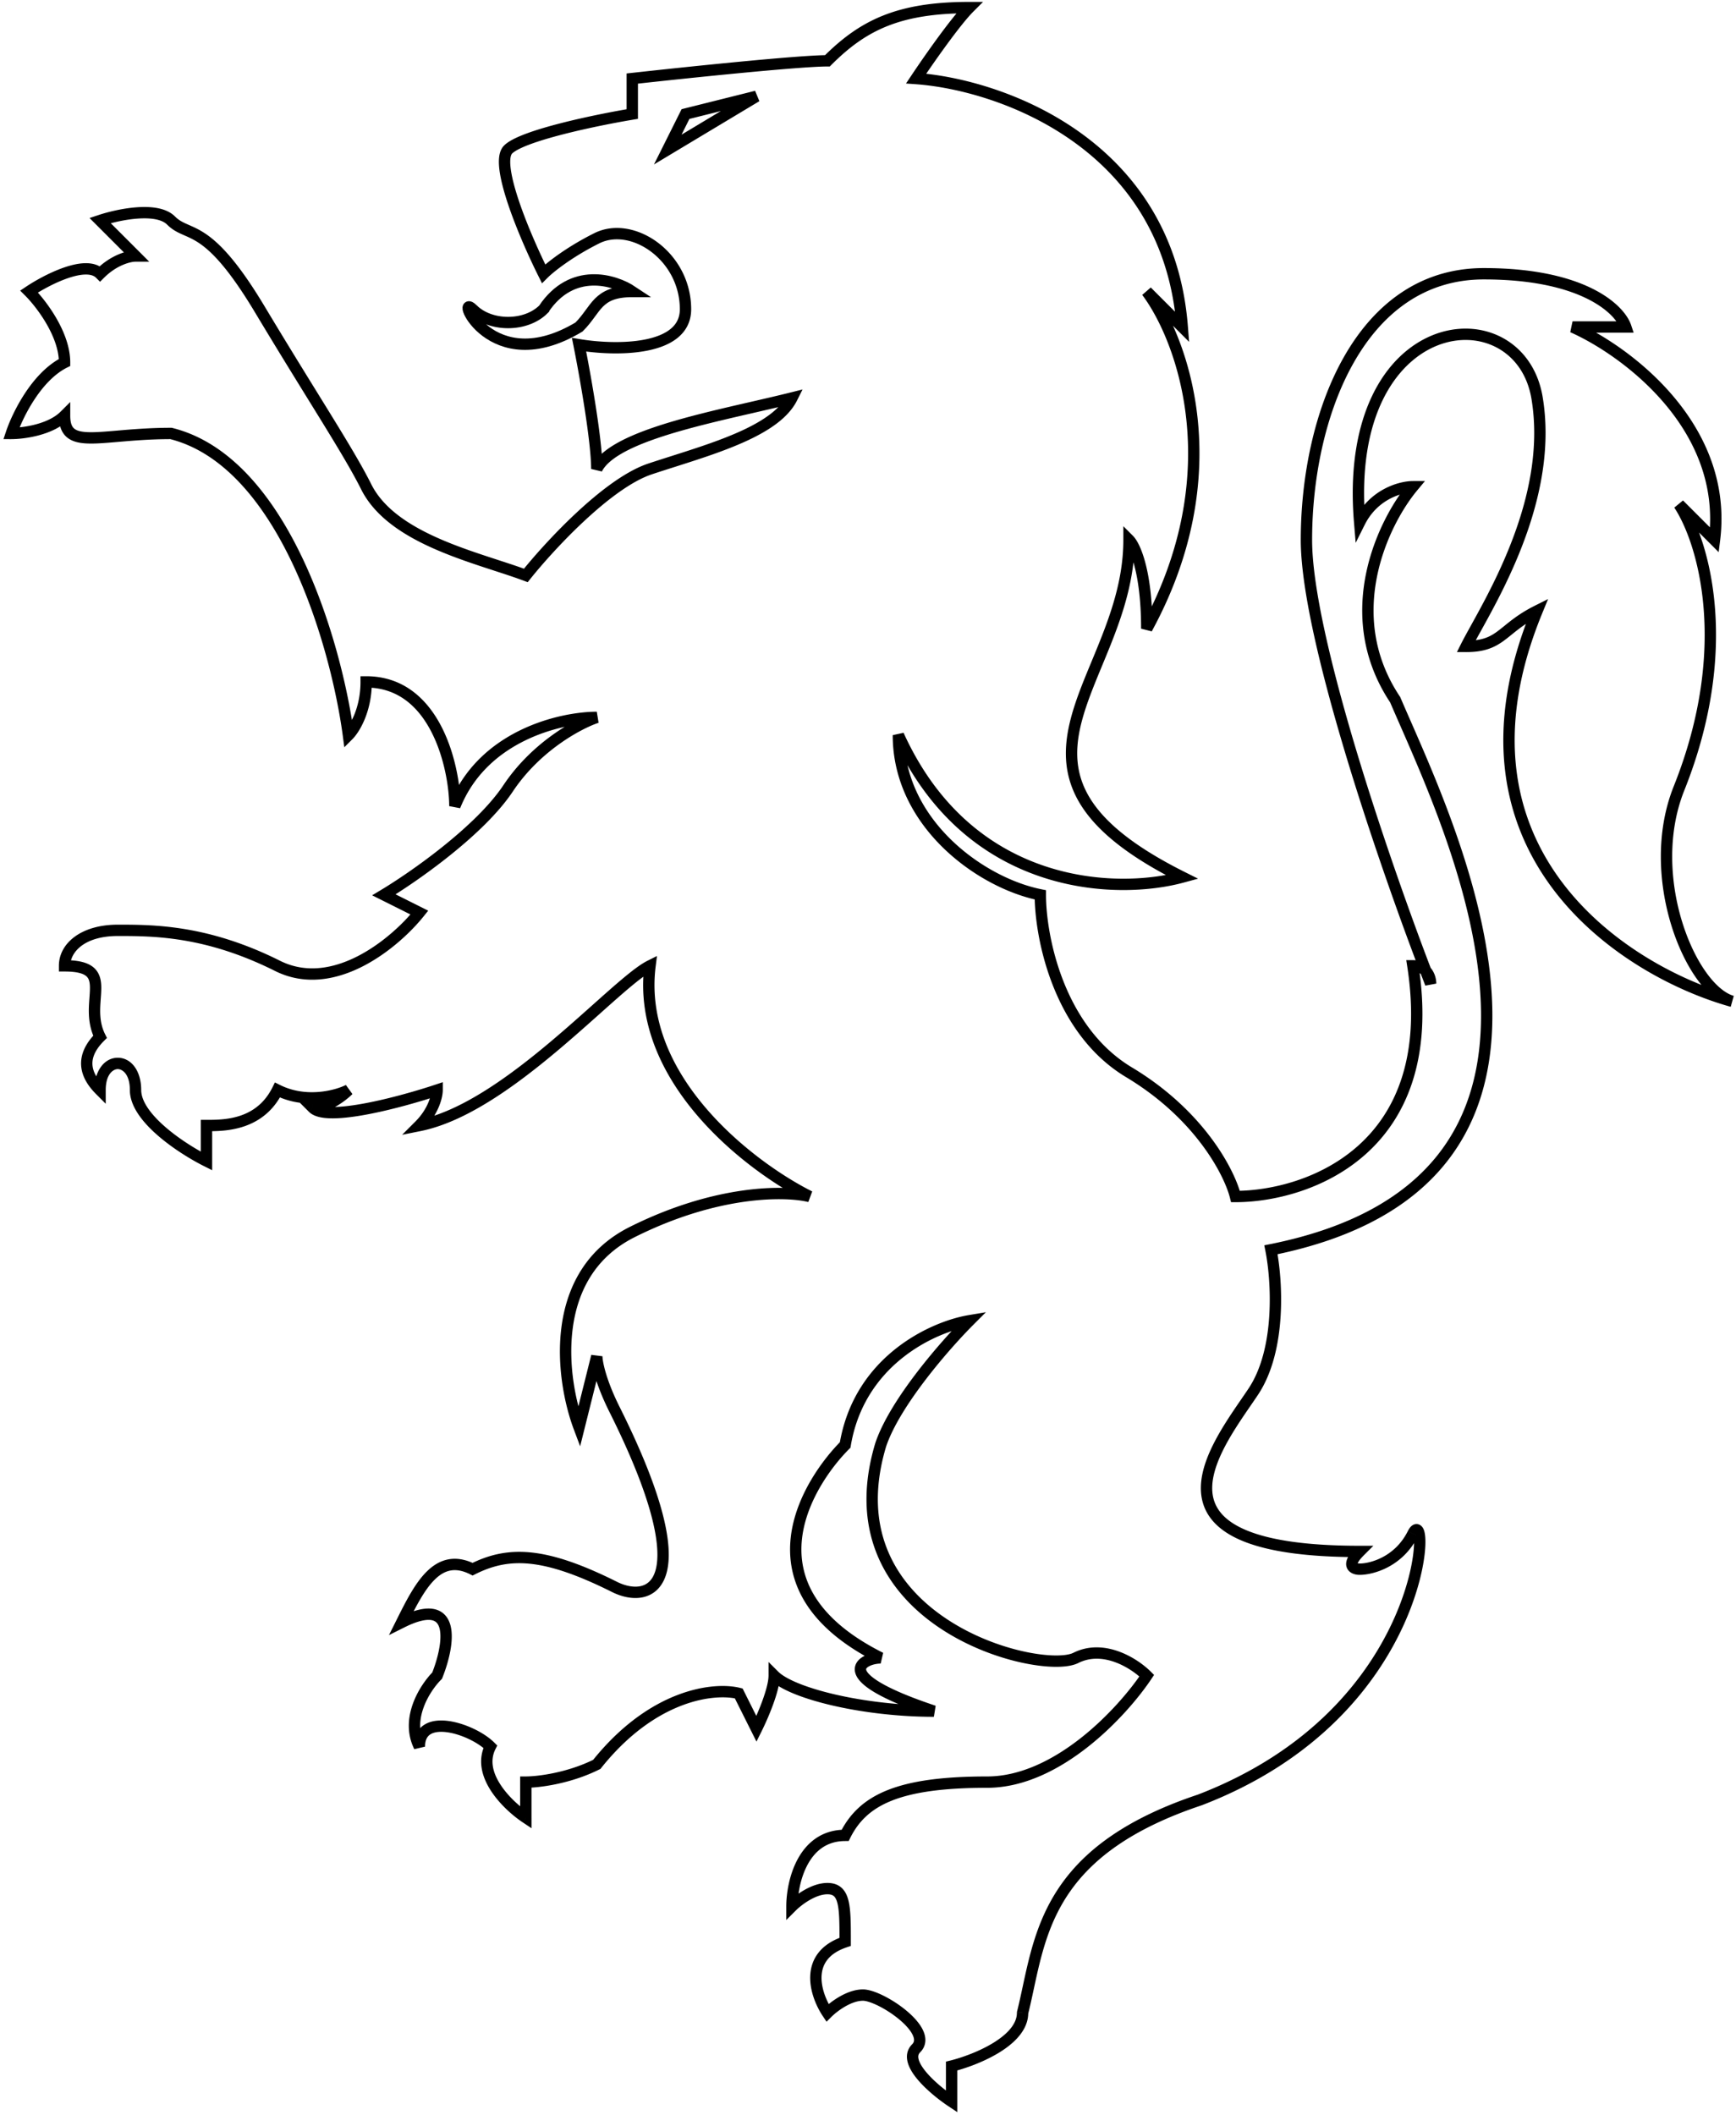 <svg xmlns="http://www.w3.org/2000/svg" width="459" height="559" fill="none"><path stroke="#000" stroke-width="3" d="M143.716 81.74c7.505-11.257 18.763-7.817 23.454-4.69-9.382 0-9.382 4.69-14.072 9.382-23.454 14.072-32.835-9.382-28.145-4.691 4.691 4.69 14.073 4.69 18.763 0Z"/><path fill="#000" d="m256.299 349.114 1.061 1.06 3.309-3.31-4.617.77.247 1.48Zm-32.835 32.835 1.061 1.06.339-.34.08-.474-1.48-.246Zm9.381 0-1.423-.475-.007.022-.006.021 1.436.432Zm51.598 56.288-.671-1.341.671 1.341Zm18.763 4.691 1.248.832.682-1.023-.869-.87-1.061 1.061Zm-79.742 42.216v1.5h.927l.415-.829-1.342-.671Zm-14.072 18.763h-1.5v3.622l2.56-2.561-1.06-1.061Zm14.072 9.382.474 1.423 1.026-.342v-1.081h-1.5Zm-4.691 18.763-1.248.832 1.015 1.522 1.294-1.294-1.061-1.06Zm23.454 9.381 1.06 1.061-1.06-1.061Zm9.381 14.072-.832 1.248 2.332 1.555v-2.803h-1.5Zm0-9.381-.364-1.455-1.136.284v1.171h1.5Zm18.763-14.072-1.455-.364-.045.179v.185h1.5Zm1.493-6.589-1.466-.315 1.466.315Zm45.414-49.7.475 1.423.032-.011.032-.012-.539-1.4Zm56.289-70.361-1.342-.671 1.342.671Zm-14.072 4.691 1.06 1.061 2.561-2.561h-3.621v1.5Zm-30.075-39.379-1.237-.849 1.237.849Zm1.93-2.838 1.249.832-1.249-.832Zm4.691-37.525-.294-1.471-1.471.294.294 1.471 1.471-.294Zm35.35-139.639-1.374.603 1.374-.603Zm-2.515-5.774 1.379-.591-.054-.126-.077-.115-1.248.832Zm4.691-56.288 1.152.96 2.051-2.46h-3.203v1.5Zm-14.072 9.381-1.495.125.444 5.33 2.392-4.784-1.341-.671Zm46.907-32.835-1.48.246 1.48-.246Zm-16.165 60.853-1.313-.726 1.313.726Zm-2.598 4.817-1.341-.671-1.086 2.171h2.427v-1.5Zm11.073-4.268-.943-1.166.943 1.166Zm7.69-5.113 1.387.571 1.525-3.705-3.583 1.792.671 1.342ZM458 264.68l-.401 1.446.813-2.888-.412 1.442Zm-14.072-56.288-1.393-.557 1.393.557Zm0-75.052 1.06-1.06-2.308 1.892 1.248-.832Zm9.381 9.382-1.06 1.06 2.168 2.169.381-3.043-1.489-.186Zm-37.525-56.289v-1.5l-.61 2.87.61-1.37Zm14.072 0v1.5h2.081l-.658-1.974-1.423.474Zm-52.897 170.189-1.089 1.03 2.49-1.566-1.401.536Zm-3.392-1.323v-1.5h-1.748l.265 1.728 1.483-.228Zm-46.907 60.979-1.455.364.284 1.136h1.171v-1.5Zm-28.145-32.835-.771 1.287.771-1.287Zm-23.453-46.907h1.5v-1.23l-1.206-.241-.294 1.471Zm-37.526-42.216 1.366-.621-2.866.621h1.5Zm75.052 37.525.394 1.448 3.788-1.033-3.512-1.756-.67 1.341Zm-22.565-56.482-1.385-.574 1.385.574Zm8.492-32.641 1.061-1.061-2.561-2.561v3.622h1.5Zm4.691 23.453h-1.5l2.817.719-1.317-.719Zm0-89.123 1.061-1.061-2.261 1.96 1.2-.9Zm9.382 9.381-1.061 1.06 2.867 2.868-.311-4.043-1.495.115Zm-70.361-65.67-1.248-.832-1.43 2.144 2.571.184.107-1.496ZM256.299 2l1.061 1.06L259.92.5h-3.621V2Zm-37.526 14.072v1.5h.622l.439-.44-1.061-1.06Zm-51.598 4.69-.165-1.49-1.335.148v1.343h1.5Zm0 9.382.247 1.48 1.253-.209v-1.27h-1.5Zm-32.835 9.382 1.061 1.06-1.061-1.06Zm9.382 32.835-1.342.67.931 1.862 1.471-1.472-1.06-1.06Zm14.072-9.382.671 1.342-.671-1.342Zm-4.691 28.145.247-1.48-2.144-.357.426 2.13 1.471-.293Zm4.691 32.835h-1.5l2.841.671-1.341-.671Zm40.986-16.258-.335-1.462.335 1.462Zm10.612-2.505 1.341.671 1.459-2.917-3.164.791.364 1.455Zm-31.389 16.779-.455-1.429.455 1.429Zm-6.137 1.984-.474-1.423.474 1.423Zm-32.835 28.144-.527 1.405 1.019.382.679-.85-1.171-.937Zm-7.875-2.68.464-1.426-.464 1.426ZM96.814 128.65l1.342-.671-1.342.671Zm-14.072-23.877 1.276-.789-1.276.789ZM68.67 81.743l1.286-.772-1.286.771ZM49.375 60.851l-.602 1.373.602-1.373Zm-4.158-2.563-1.061 1.06 1.06-1.06Zm-18.763 0-.475-1.423-2.302.767 1.716 1.716 1.06-1.06Zm9.381 9.381v1.5h3.621l-2.56-2.56-1.06 1.06Zm-9.381 4.69-1.061 1.062 1.06 1.06 1.061-1.06-1.06-1.061ZM7.69 77.053l-.832-1.248-1.523 1.014 1.294 1.294 1.06-1.06Zm9.381 18.762.671 1.342.83-.414v-.928h-1.5ZM3 114.578l-1.423-.474-.658 1.974H3v-1.5Zm14.072-4.69h1.5v-3.622l-2.56 2.561 1.06 1.061Zm14.072 5.426-.128-1.494.128 1.494Zm14.073-.736.363-1.455-.179-.045h-.184v1.5Zm46.907 79.743-1.487.198.401 3.009 2.146-2.147-1.06-1.06Zm4.69-14.072v-1.5h-1.5v1.5h1.5Zm23.454 32.835h-1.5l2.893.557-1.393-.557Zm37.526-23.454.474 1.423-.474-2.923v1.5Zm-23.454 18.763 1.248.832-1.248-.832Zm-32.835 28.144-.772-1.286-2.343 1.406 2.444 1.222.671-1.342Zm9.382 4.691 1.171.937 1.159-1.449-1.66-.83-.67 1.342ZM73.361 255.3l.67-1.342-.67 1.342Zm-56.289 0h-1.5v1.5h1.5v-1.5Zm8.075 8.536 1.496.109-1.496-.109Zm1.307 10.227 1.06 1.061.765-.765-.484-.967-1.341.671Zm0 14.072-1.061 1.061 2.56 2.56v-3.621h-1.5Zm28.144 18.763-.67 1.342 2.17 1.085v-2.427h-1.5Zm0-9.381v-1.5h-1.5v1.5h1.5Zm18.763-9.382.67-1.341-1.341-.671-.67 1.341 1.34.671Zm18.763 0 1.06 1.061-1.731-2.402.67 1.341Zm-9.382 4.691v-1.5h-3.621l2.56 2.561 1.061-1.061Zm32.835-4.691h1.5v-2.081l-1.974.658.474 1.423Zm-4.69 9.382-1.061-1.061-3.503 3.503 4.858-.972-.294-1.47Zm46.834-30.784-.999-1.12.999 1.12Zm14.145-11.433 1.488.186.348-2.781-2.507 1.253.671 1.342Zm42.216 60.979-.363 1.456 1.034-2.797-.671 1.341Zm-46.907 9.382-.671-1.342.671 1.342Zm-14.072 51.598-1.404.527 1.691 4.51 1.168-4.673-1.455-.364Zm4.691-18.763h1.5l-2.955-.364 1.455.364Zm4.691 60.979.67-1.341-.67 1.341Zm-37.526-4.69-.671 1.341.671.336.671-.336-.671-1.341Zm-18.763 14.072-1.342-.671-2.012 4.025 4.025-2.013-.671-1.341Zm9.381 14.072 1.061 1.061.218-.218.114-.286-1.393-.557Zm-4.69 18.763-1.342.671 2.842-.671h-1.5Zm18.762 0 1.342.671.484-.967-.765-.765-1.061 1.061Zm9.382 18.763-.832 1.248 2.332 1.555v-2.803h-1.5Zm0-9.382v-1.5h-1.5v1.5h1.5Zm18.763-4.69.671 1.341.294-.147.206-.257-1.171-.937Zm37.526-18.763 1.341-.671-.308-.617-.67-.168-.363 1.456Zm4.69 9.381-1.341.671 1.341 2.683 1.342-2.683-1.342-.671Zm4.691-14.072 1.061-1.061-2.561-2.56v3.621h1.5Zm42.217 9.381v1.5l.474-2.923-.474 1.423Zm-14.073-14.072v1.5l.671-2.841-.671 1.341Zm-51.598-408.09-.364-1.455-.669.168-.309.617 1.342.67Zm-4.691 9.382-1.341-.67-2.304 4.606 4.417-2.65-.772-1.286Zm23.454-14.072.772 1.286-1.136-2.741.364 1.455Zm176.949 231.165 1.09-1.031-2.491 1.566 1.401-.535Zm1.299 3.368-1.398.543 2.898-.543h-1.5Zm-122.206 87.644c-9.711 1.618-30.167 10.663-34.068 34.068l2.96.493c3.604-21.626 22.55-30.093 31.602-31.602l-.494-2.959Zm-21.784 34.789c1.794-5.381 5.964-11.862 10.557-17.856 4.568-5.962 9.449-11.307 12.535-14.393l-2.122-2.121c-3.168 3.169-8.138 8.612-12.795 14.689-4.632 6.046-9.062 12.855-11.021 18.732l2.846.949Zm49.504 54.473c-.845.423-2.457.72-4.799.693-2.288-.026-5.098-.358-8.209-1.037-6.223-1.359-13.524-4.081-20.095-8.366-6.569-4.285-12.346-10.089-15.644-17.597-3.287-7.482-4.17-16.787-.743-28.209l-2.873-.863c-3.61 12.031-2.734 22.076.869 30.278 3.592 8.177 9.835 14.393 16.752 18.904 6.915 4.509 14.565 7.358 21.094 8.784 3.267.713 6.283 1.077 8.814 1.106 2.477.028 4.677-.26 6.176-1.01l-1.342-2.683Zm20.495 4.971c-1.69-1.69-4.682-3.932-8.277-5.27-3.611-1.344-7.977-1.822-12.218.299l1.342 2.683c3.265-1.633 6.717-1.329 9.829-.171 3.129 1.164 5.765 3.143 7.203 4.581l2.121-2.122Zm-43.277 30.705c9.866 0 19.182-4.919 26.728-10.877 7.566-5.973 13.533-13.13 16.736-17.935l-2.496-1.664c-3.051 4.577-8.811 11.491-16.099 17.245-7.308 5.769-15.973 10.231-24.869 10.231v3Zm-36.184 13.243c2.182-4.365 5.423-7.624 10.942-9.832 5.599-2.24 13.582-3.411 25.242-3.411v-3c-11.795 0-20.229 1.175-26.356 3.626-6.208 2.483-10.004 6.259-12.512 11.276l2.684 1.341Zm-13.914 18.092c0-2.959.675-7.385 2.634-11.014 1.924-3.563 5.003-6.249 9.938-6.249v-3c-6.322 0-10.28 3.569-12.578 7.824-2.262 4.189-2.994 9.144-2.994 12.439h3Zm7.881-6.19c-2.259 0-4.485.927-6.265 1.962-1.802 1.047-3.311 2.302-4.177 3.168l2.121 2.121c.698-.698 2.003-1.789 3.564-2.696 1.581-.919 3.264-1.555 4.757-1.555v-3Zm6.191 15.572c0-4.597.011-8.348-.631-10.918-.331-1.321-.876-2.529-1.851-3.396-1.006-.894-2.277-1.258-3.709-1.258v3c.914 0 1.402.221 1.715.5.344.306.678.857.934 1.881.53 2.121.542 5.406.542 10.191h3Zm-4.943 17.931c-1.466-2.2-2.936-5.638-2.798-8.837.067-1.564.515-3.039 1.506-4.322.993-1.285 2.615-2.484 5.209-3.349l-.948-2.846c-3.035 1.011-5.205 2.509-6.635 4.361-1.433 1.854-2.04 3.955-2.129 6.027-.176 4.071 1.639 8.139 3.299 10.63l2.496-1.664Zm8.134-5.359c-2.259 0-4.486.927-6.266 1.962-1.801 1.048-3.31 2.302-4.176 3.168l2.121 2.121c.697-.697 2.003-1.788 3.563-2.695 1.582-.92 3.264-1.556 4.758-1.556v-3Zm15.132 16.633c.828-.827 1.286-1.817 1.37-2.896.081-1.044-.196-2.062-.636-2.987-.869-1.826-2.526-3.604-4.352-5.125a32.106 32.106 0 0 0-6.006-3.928c-1.943-.971-3.967-1.697-5.508-1.697v3c.803 0 2.297.446 4.166 1.381a29.072 29.072 0 0 1 5.427 3.548c1.693 1.41 2.968 2.857 3.564 4.11.293.614.382 1.099.354 1.465-.026.332-.154.662-.5 1.007l2.121 2.122Zm9.153 11.763c-2.283-1.522-5.438-4.011-7.539-6.517-1.06-1.265-1.749-2.414-2.003-3.355-.23-.854-.088-1.414.389-1.891l-2.121-2.122c-1.399 1.399-1.608 3.146-1.164 4.794.42 1.56 1.432 3.108 2.6 4.501 2.355 2.81 5.767 5.482 8.174 7.086l1.664-2.496Zm-2.332-8.133v9.381h3v-9.381h-3Zm18.763-14.072c0 2.892-2.459 5.63-6.317 7.983-3.744 2.284-8.283 3.877-11.31 4.634l.728 2.91c3.228-.807 8.07-2.498 12.144-4.983 3.96-2.415 7.755-5.931 7.755-10.544h-3Zm1.527-6.904c-.484 2.247-.954 4.426-1.482 6.54l2.91.727c.543-2.17 1.022-4.397 1.504-6.636l-2.932-.631Zm46.406-50.808c-18.916 6.305-29.632 14.536-36.072 23.548-6.414 8.977-8.466 18.581-10.334 27.26l2.932.631c1.88-8.728 3.837-17.741 9.843-26.147 5.981-8.37 16.098-16.286 34.58-22.446l-.949-2.846Zm58.105-68.267a2.43 2.43 0 0 1 .249-.418c.06-.074-.006.039-.222.126-.299.12-.69.107-1.013-.094-.239-.149-.303-.317-.279-.268.044.092.145.422.201 1.104.052.643.054 1.487-.016 2.516-.279 4.128-1.695 10.846-5.151 18.621-6.893 15.511-21.861 35.135-51.938 46.703l1.077 2.8c30.903-11.886 46.424-32.133 53.603-48.284 3.58-8.056 5.096-15.117 5.403-19.637.076-1.134.079-2.132.012-2.961-.064-.791-.201-1.564-.487-2.16-.141-.295-.392-.702-.839-.98a1.857 1.857 0 0 0-1.689-.145c-.46.185-.784.511-.995.773-.226.28-.424.611-.6.962l2.684 1.342Zm-15.414 10.211c3.53 0 11.341-2.065 15.414-10.211l-2.684-1.342c-3.432 6.865-10.006 8.553-12.73 8.553v3Zm-1.061-7.252c-.996.996-1.691 1.895-2.092 2.723-.403.832-.581 1.755-.239 2.634.34.875 1.055 1.345 1.647 1.582.594.238 1.226.313 1.745.313v-3c-.263 0-.491-.043-.63-.098-.141-.057-.032-.055.034.116.069.175-.051.161.143-.239.195-.404.633-1.029 1.513-1.909l-2.121-2.122Zm-30.251-39.167c-2.51 3.656-5.528 8.047-7.701 12.548-2.159 4.471-3.614 9.306-2.693 13.801.949 4.632 4.327 8.509 10.932 11.182 6.548 2.651 16.423 4.197 30.774 4.197v-3c-14.205 0-23.628-1.54-29.648-3.977-5.965-2.415-8.427-5.628-9.119-9.004-.72-3.513.384-7.604 2.455-11.894 2.057-4.26 4.94-8.464 7.474-12.155l-2.474-1.698Zm1.919-2.821c-.588.883-1.234 1.824-1.919 2.821l2.474 1.698c.682-.993 1.34-1.952 1.942-2.855l-2.497-1.664Zm4.468-36.399c.759 3.792 1.451 10.229 1.029 17.086-.422 6.883-1.956 14.003-5.497 19.313l2.497 1.664c3.964-5.947 5.558-13.681 5.995-20.793.438-7.136-.277-13.833-1.082-17.859l-2.942.589Zm35.447-139.33c8.113 18.501 21.326 48.685 21.563 76.402.118 13.812-2.991 26.884-11.457 37.579-8.461 10.69-22.423 19.193-44.376 23.584l.588 2.941c22.444-4.488 37.122-13.269 46.14-24.663 9.015-11.388 12.226-25.2 12.104-39.467-.243-28.44-13.753-59.196-21.814-77.581l-2.748 1.205Zm-2.519-5.786a773.475 773.475 0 0 0 2.519 5.786l2.748-1.205a745.786 745.786 0 0 1-2.51-5.763l-2.757 1.182Zm4.917-57.84c-4.047 4.857-9.096 13.521-11.223 23.878-2.135 10.393-1.334 22.547 6.436 34.203l2.496-1.664c-7.239-10.859-8.002-22.159-5.994-31.936 2.016-9.813 6.818-18.035 10.589-22.56l-2.304-1.921Zm-11.579 11.013c3.433-6.865 10.007-8.552 12.731-8.552v-3c-3.53 0-11.341 2.064-15.414 10.21l2.683 1.342Zm47.046-33.753c-1.245-7.468-5.324-12.867-10.746-15.737-5.402-2.86-12.022-3.15-18.263-.654-12.563 5.026-23.25 21.074-20.873 49.598l2.99-.25c-2.314-27.765 8.107-42.206 18.997-46.562 5.486-2.195 11.18-1.898 15.745.52 4.546 2.406 8.09 6.975 9.19 13.578l2.96-.493Zm-16.333 61.826c3.379-6.104 8.492-15.338 12.242-26.12 3.748-10.777 6.174-23.207 4.091-35.706l-2.96.493c1.971 11.821-.307 23.712-3.965 34.228-3.656 10.511-8.652 19.544-12.033 25.653l2.625 1.452Zm-2.568 4.762c.62-1.24 1.499-2.83 2.568-4.762l-2.625-1.452c-1.057 1.91-1.972 3.563-2.626 4.872l2.683 1.342Zm8.788-6.105c-1.554 1.257-2.729 2.198-4.189 2.864-1.425.649-3.206 1.07-5.941 1.07v3c3.064 0 5.288-.475 7.186-1.341 1.862-.849 3.324-2.041 4.831-3.261l-1.887-2.332Zm7.962-5.289c-3.735 1.868-6.054 3.745-7.962 5.289l1.887 2.332c1.875-1.516 3.986-3.222 7.417-4.938l-1.342-2.683Zm52.67 103.092c-13.854-3.848-32.994-13.553-45.406-30.063-12.332-16.404-18.148-39.686-5.206-71.116l-2.774-1.143c-13.326 32.364-7.416 56.771 5.582 74.062 12.919 17.185 32.712 27.181 47.002 31.151l.802-2.891Zm-15.866-55.4c-4.851 12.127-4.021 25.784-.627 36.767 1.7 5.499 4.062 10.39 6.736 14.134 2.643 3.7 5.727 6.468 8.944 7.387l.824-2.885c-2.256-.644-4.839-2.763-7.327-6.246-2.456-3.438-4.688-8.027-6.31-13.276-3.251-10.517-3.985-23.441.546-34.767l-2.786-1.114Zm.145-73.663c5.957 8.935 14.698 36.555-.145 73.663l2.786 1.114c15.177-37.944 6.407-66.613-.145-76.441l-2.496 1.664Zm11.69 7.489-9.382-9.381-2.121 2.121 9.382 9.381 2.121-2.121Zm-39.196-53.857c6.865 3.05 16.99 9.492 24.913 18.831 7.907 9.32 13.543 21.424 11.734 35.901l2.977.372c1.943-15.544-4.147-28.458-12.424-38.213-8.26-9.737-18.774-16.43-25.981-19.633l-1.219 2.742Zm14.682-2.871h-14.072v3h14.072v-3ZM392.33 73.861c12.962 0 21.712 2.315 27.36 5.12 5.691 2.827 8.131 6.09 8.743 7.926l2.846-.948c-.952-2.855-4.141-6.628-10.255-9.665-6.157-3.058-15.388-5.433-28.694-5.433v3Zm-45.407 68.861c0-16.238 3.485-33.555 10.946-46.756 7.439-13.16 18.733-22.105 34.461-22.105v-3c-17.107 0-29.267 9.818-37.073 23.629-7.783 13.771-11.334 31.634-11.334 48.232h3Zm31.437 113.364c-5.632-14.734-13.503-36.856-19.964-58.439-6.48-21.651-11.473-42.544-11.473-54.925h-3c0 12.884 5.133 34.182 11.599 55.785 6.487 21.671 14.384 43.866 20.036 58.65l2.802-1.071Zm-4.793.713c1.193 0 1.877.403 2.303.853l2.179-2.061c-1.018-1.077-2.502-1.792-4.482-1.792v3Zm-46.907 60.979c9.638 0 23.632-3.119 34.299-12.573 10.758-9.536 17.908-25.319 14.091-50.134l-2.966.456c3.688 23.968-3.234 38.675-13.115 47.433-9.973 8.839-23.184 11.818-32.309 11.818v3Zm-28.916-33.048c18.428 11.057 25.995 26.052 27.461 31.912l2.91-.727c-1.662-6.648-9.731-22.3-28.828-33.758l-1.543 2.573Zm-24.182-48.194c0 5.645 1.202 14.745 4.795 23.885 3.593 9.143 9.63 18.455 19.387 24.309l1.543-2.573c-9.006-5.404-14.696-14.073-18.138-22.833-3.444-8.763-4.587-17.488-4.587-22.788h-3Zm-37.526-42.216c0 12.225 5.711 22.364 13.353 29.805 7.625 7.424 17.265 12.259 25.379 13.882l.588-2.942c-7.522-1.504-16.645-6.051-23.874-13.089-7.212-7.023-12.446-16.428-12.446-27.656h-3Zm76.157 36.078c-8.35 2.277-22.115 3.203-36.066-1.499-13.894-4.682-28.025-14.958-37.225-35.2l-2.731 1.241c9.562 21.037 24.358 31.869 38.998 36.802 14.584 4.915 28.963 3.964 37.813 1.551l-.789-2.895Zm-23.555-55.609c-4.206 10.151-8.333 19.978-6.271 29.694 2.09 9.855 10.384 19.121 29.55 28.704l1.341-2.683c-18.91-9.455-26.156-18.155-27.957-26.643-1.83-8.628 1.799-17.522 6.108-27.924l-2.771-1.148Zm8.377-32.067c0 11.799-4.29 22.201-8.377 32.067l2.771 1.148c4.058-9.796 8.606-20.731 8.606-33.215h-3Zm7.691 23.453c0-7.605-.792-13.206-1.806-17.143-.996-3.862-2.25-6.297-3.324-7.371l-2.121 2.121c.49.49 1.58 2.277 2.54 5.998.939 3.647 1.711 8.99 1.711 16.395h3Zm-2.7-88.223c9.077 12.103 22.081 46.81-.117 87.505l2.634 1.437c22.833-41.862 9.569-77.828-.117-90.742l-2.4 1.8Zm11.642 7.42-9.381-9.381-2.121 2.121 9.381 9.382 2.121-2.122ZM242.12 22.26c10.724.766 27.102 4.918 41.225 14.858 14.074 9.905 25.91 25.548 27.747 49.431l2.991-.23c-1.915-24.9-14.315-41.311-29.011-51.654-14.646-10.308-31.572-14.6-42.738-15.397l-.214 2.992ZM255.238.94c-1.969 1.97-4.768 5.578-7.421 9.205a295.814 295.814 0 0 0-6.838 9.787l2.496 1.664a292.794 292.794 0 0 1 6.764-9.68c2.664-3.643 5.337-7.071 7.121-8.854L255.238.939Zm-35.404 16.194c4.596-4.597 9.122-7.975 14.741-10.222 5.631-2.253 12.464-3.411 21.724-3.411v-3c-9.503 0-16.743 1.187-22.838 3.625-6.108 2.443-10.963 6.101-15.748 10.886l2.121 2.122Zm-52.493 5.12c14.126-1.569 44.034-4.68 51.432-4.68v-3c-7.612 0-37.745 3.142-51.763 4.7l.331 2.98Zm1.334 7.891v-9.381h-3v9.381h3Zm-33.274 10.442c.309-.308.869-.699 1.731-1.144.844-.436 1.897-.885 3.123-1.339 2.453-.907 5.504-1.801 8.764-2.636 6.514-1.667 13.741-3.066 18.403-3.843l-.493-2.96c-4.72.787-12.035 2.203-18.654 3.897-3.307.847-6.471 1.77-9.061 2.729-1.295.48-2.47.976-3.459 1.487-.97.501-1.846 1.059-2.475 1.688l2.121 2.121Zm9.662 31.104c-2.326-4.654-5.579-11.858-7.778-18.34-1.102-3.248-1.917-6.25-2.235-8.629-.159-1.191-.185-2.162-.089-2.898.098-.754.301-1.097.44-1.237l-2.121-2.12c-.799.798-1.154 1.892-1.294 2.97-.142 1.096-.087 2.353.091 3.683.356 2.663 1.241 5.877 2.367 9.195 2.257 6.653 5.572 13.99 7.936 18.718l2.683-1.342Zm12.06-10.052c-7.63 3.815-12.77 7.97-14.462 9.662l2.121 2.121c1.435-1.434 6.302-5.41 13.683-9.1l-1.342-2.683Zm25.624 20.104c0-7.553-3.778-13.845-8.808-17.617-4.996-3.747-11.469-5.16-16.816-2.487l1.342 2.683c4.034-2.017 9.287-1.086 13.674 2.204 4.351 3.263 7.608 8.699 7.608 15.217h3Zm-29.891 10.861c4.786.798 12.018 1.29 18.122.11 3.049-.589 5.956-1.621 8.13-3.366 2.234-1.792 3.639-4.302 3.639-7.605h-3c0 2.327-.939 4-2.517 5.265-1.637 1.315-4.007 2.217-6.821 2.761-5.623 1.087-12.464.642-17.059-.124l-.494 2.96Zm6.438 31.356c0-3.884-.801-10.247-1.777-16.531a417.09 417.09 0 0 0-2.943-16.598l-2.942.588a413.31 413.31 0 0 1 2.921 16.471c.978 6.302 1.741 12.449 1.741 16.07h3Zm39.151-17.72c-8.65 1.987-18.013 4.137-25.697 6.768-3.844 1.315-7.328 2.771-10.121 4.419-2.766 1.633-5.019 3.55-6.175 5.862l2.683 1.342c.776-1.552 2.446-3.102 5.017-4.62 2.545-1.502 5.815-2.881 9.567-4.165 7.508-2.57 16.706-4.685 25.397-6.682l-.671-2.924Zm10.583-2.498c-3.289.822-6.872 1.645-10.583 2.498l.671 2.924c3.706-.852 7.317-1.681 10.64-2.512l-.728-2.91Zm-30.57 19.663c6.435-2.049 13.371-4.255 19.204-6.976 5.774-2.693 10.811-6.041 13.071-10.561l-2.683-1.342c-1.773 3.547-5.973 6.533-11.656 9.184-5.625 2.624-12.366 4.773-18.846 6.837l.91 2.858Zm-6.118 1.978c1.96-.653 4.013-1.307 6.118-1.978l-.91-2.858c-2.101.669-4.174 1.329-6.156 1.99l.948 2.846Zm-32.138 27.658c3.088-3.86 8.433-9.902 14.391-15.434 6.005-5.577 12.448-10.458 17.747-12.224l-.948-2.846c-5.959 1.986-12.806 7.268-18.841 12.871-6.081 5.647-11.525 11.801-14.691 15.759l2.342 1.874Zm-9.511-2.191c2.875.937 5.522 1.799 7.813 2.659l1.054-2.809c-2.366-.887-5.08-1.771-7.938-2.702l-.929 2.852Zm-35.218-21.53c3.07 6.143 8.853 10.502 15.272 13.813 6.43 3.317 13.701 5.682 19.946 7.716l.929-2.852c-6.287-2.048-13.322-4.343-19.499-7.53-6.188-3.192-11.31-7.178-13.965-12.488l-2.683 1.341Zm-14.007-23.758c6.5 10.516 11.146 18.036 14.007 23.758l2.683-1.341c-2.937-5.874-7.672-13.533-14.138-23.995l-2.552 1.578ZM67.384 82.514c5.38 8.968 10.076 16.565 14.082 23.048l2.552-1.578c-4.006-6.482-8.692-14.064-14.062-23.013l-2.572 1.543ZM48.773 62.226c1.888.827 4.001 1.75 6.889 4.478 2.932 2.77 6.698 7.437 11.722 15.81l2.572-1.543c-5.097-8.495-9.025-13.417-12.234-16.448-3.253-3.072-5.727-4.16-7.744-5.045l-1.205 2.747Zm-4.617-2.877c1.538 1.539 3.098 2.21 4.617 2.877l1.205-2.748c-1.531-.671-2.605-1.154-3.7-2.25l-2.122 2.121Zm-17.228.363c2.26-.754 5.889-1.659 9.371-1.921 1.741-.131 3.388-.097 4.782.168 1.406.268 2.429.744 3.075 1.39l2.121-2.12c-1.23-1.231-2.905-1.888-4.636-2.217-1.742-.331-3.672-.355-5.567-.213-3.788.285-7.664 1.256-10.095 2.067l.949 2.846Zm9.968 6.897-9.382-9.38-2.121 2.12 9.381 9.382 2.122-2.121Zm-9.382 6.813c3.477-3.477 7.163-4.252 8.321-4.252v-3c-1.97 0-6.414 1.102-10.442 5.13l2.121 2.122ZM8.523 78.3c2.277-1.518 5.912-3.559 9.389-4.755 1.742-.6 3.36-.957 4.705-.974 1.348-.017 2.232.306 2.776.85l2.121-2.12c-1.332-1.333-3.145-1.752-4.934-1.73-1.793.022-3.751.486-5.644 1.137-3.794 1.305-7.664 3.486-10.077 5.096L8.523 78.3Zm10.05 17.514c0-4.135-1.71-8.316-3.722-11.777-2.025-3.482-4.452-6.398-6.1-8.046l-2.12 2.121c1.478 1.48 3.742 4.192 5.626 7.433 1.897 3.263 3.315 6.9 3.315 10.27h3Zm-14.15 19.238c.744-2.232 2.331-5.866 4.64-9.385 2.32-3.539 5.27-6.806 8.68-8.51l-1.342-2.684c-4.095 2.047-7.4 5.817-9.847 9.548-2.461 3.752-4.158 7.624-4.977 10.082l2.846.949Zm11.589-6.226c-1.606 1.606-4.047 2.689-6.594 3.363-2.523.668-4.974.888-6.418.888v3c1.683 0 4.392-.248 7.185-.988 2.77-.733 5.8-1.995 7.948-4.142l-2.121-2.121Zm15.004 4.993c-2.36.202-4.363.373-6.068.419-1.718.046-3.01-.041-3.97-.298-.92-.246-1.444-.623-1.777-1.124-.359-.54-.629-1.424-.629-2.929h-3c0 1.811.316 3.364 1.13 4.589.84 1.264 2.076 1.981 3.5 2.362 1.386.371 3.025.448 4.826.399 1.812-.049 3.913-.229 6.245-.429l-.257-2.989Zm14.2-.742c-5.566 0-10.314.408-14.2.742l.257 2.989c3.886-.334 8.519-.731 13.944-.731v-3Zm48.395 81.044c-1.58-11.841-5.835-30.057-13.5-46.293-7.629-16.163-18.835-30.782-34.53-34.706l-.728 2.911c14.325 3.581 25.008 17.107 32.546 33.075 7.502 15.895 11.69 33.798 13.238 45.41l2.974-.397Zm1.703-13.873c0 7.115-2.974 11.734-4.251 13.011l2.121 2.121c1.851-1.85 5.13-7.238 5.13-15.132h-3Zm26.454 32.835c0-4.867-1.204-13.317-4.849-20.607-3.662-7.323-9.944-13.728-20.105-13.728v3c8.603 0 14.047 5.321 17.422 12.07 3.391 6.782 4.532 14.749 4.532 19.265h3Zm36.026-24.954c-4.894 0-12.625 1.214-20.12 4.84-7.517 3.637-14.874 9.744-18.799 19.557l2.786 1.114c3.58-8.951 10.295-14.571 17.32-17.97 7.046-3.41 14.325-4.541 18.813-4.541v-3Zm-22.206 21.095c7.283-10.924 18.235-16.69 22.68-18.172l-.949-2.846c-4.936 1.645-16.499 7.762-24.227 19.354l2.496 1.664Zm-33.311 28.598c3.963-2.377 10.351-6.637 16.701-11.725 6.327-5.07 12.727-11.049 16.61-16.873l-2.496-1.664c-3.622 5.433-9.731 11.181-15.99 16.196-6.237 4.997-12.513 9.181-16.369 11.494l1.544 2.572Zm9.28 2.063-9.381-4.69-1.342 2.683 9.382 4.691 1.341-2.684ZM72.69 256.641c8.096 4.048 16.448 2.301 23.407-1.3 6.951-3.596 12.735-9.145 15.961-13.177l-2.343-1.874c-3.028 3.786-8.502 9.026-14.997 12.387-6.489 3.357-13.772 4.738-20.686 1.28l-1.342 2.684Zm-41.546-9.223c9.305 0 23.097-.002 41.546 9.223l1.342-2.684c-19.077-9.538-33.43-9.539-42.888-9.539v3Zm-12.572 7.881c0-3.491 3.59-7.881 12.572-7.881v-3c-9.781 0-15.572 4.99-15.572 10.881h3Zm8.07 8.645c.089-1.212.183-2.47.116-3.62-.068-1.162-.306-2.365-.991-3.427-1.425-2.211-4.27-3.098-8.695-3.098v3c4.271 0 5.646.905 6.174 1.724.292.453.464 1.074.517 1.977.054.914-.02 1.961-.112 3.225l2.992.219Zm1.153 9.447c-1.584-3.168-1.378-6.355-1.152-9.447l-2.992-.219c-.221 3.029-.538 7.01 1.461 11.008l2.683-1.342Zm-.28 13.682c-2.183-2.181-3.08-4.168-3.08-5.975 0-1.807.897-3.793 3.08-5.975l-2.122-2.122c-2.509 2.509-3.957 5.214-3.957 8.097 0 2.884 1.448 5.588 3.957 8.097l2.121-2.122Zm9.82 1.061c0-5.091-2.645-8.536-6.19-8.536-3.546 0-6.191 3.445-6.191 8.536h3c0-4.291 2.045-5.536 3.19-5.536 1.146 0 3.191 1.245 3.191 5.536h3Zm17.934 17.421c-3.047-1.523-7.627-4.273-11.42-7.535-1.896-1.631-3.55-3.351-4.722-5.072-1.177-1.73-1.792-3.351-1.792-4.814h-3c0 2.29.949 4.499 2.312 6.502 1.37 2.013 3.233 3.928 5.246 5.659 4.025 3.461 8.826 6.34 12.034 7.944l1.342-2.684Zm-2.171-8.039v9.381h3v-9.381h-3Zm18.921-10.053c-4.24 8.481-12.657 8.553-17.421 8.553v3c4.617 0 14.964.071 20.105-10.211l-2.684-1.342Zm19.434-.67c-2.88 1.44-10.488 3.466-17.421 0l-1.342 2.683c8.076 4.038 16.73 1.687 20.105 0l-1.342-2.683Zm-8.71 7.532c2.258 0 4.485-.927 6.265-1.962 1.801-1.048 3.31-2.302 4.176-3.168l-2.12-2.122c-.698.698-2.004 1.789-3.564 2.696-1.582.92-3.264 1.556-4.758 1.556v3Zm32.36-7.614c-4.651 1.55-11.854 3.64-18.335 4.875-3.246.618-6.253 1.01-8.643 1.029-1.196.009-2.185-.076-2.948-.249-.782-.177-1.188-.416-1.374-.602l-2.121 2.122c.752.752 1.782 1.168 2.832 1.406 1.07.242 2.309.333 3.634.323 2.653-.021 5.862-.45 9.182-1.082 6.653-1.267 13.991-3.399 18.722-4.976l-.949-2.846Zm-3.156 11.865c4.028-4.028 5.13-8.472 5.13-10.442h-3c0 1.158-.774 4.844-4.251 8.321l2.121 2.121Zm44.775-32.964c-6.459 5.763-14.139 12.613-22.177 18.42-8.061 5.825-16.331 10.488-23.953 12.013l.589 2.941c8.268-1.653 16.964-6.627 25.122-12.522 8.182-5.912 15.974-12.866 22.417-18.613l-1.998-2.239Zm14.473-11.655c-1.684.842-3.802 2.434-6.191 4.417-2.415 2.004-5.217 4.504-8.282 7.238l1.998 2.239c3.077-2.746 5.835-5.206 8.2-7.169 2.392-1.985 4.275-3.37 5.617-4.041l-1.342-2.684Zm43.558 60.98c-7.674-3.837-18.997-11.463-27.913-21.802-8.918-10.34-15.289-23.22-13.486-37.65l-2.976-.372c-1.949 15.591 4.97 29.291 14.19 39.981 9.221 10.692 20.882 18.545 28.844 22.526l1.341-2.683Zm-46.907 12.065c22.253-11.127 40.024-10.731 45.873-9.268l.727-2.911c-6.659-1.665-25.164-1.894-47.942 9.495l1.342 2.684Zm-13.338 49.729c-2.282-6.085-4.335-15.919-3.084-25.548 1.244-9.576 5.725-18.833 16.422-24.181l-1.342-2.684c-11.818 5.909-16.719 16.197-18.055 26.479-1.329 10.228.841 20.564 3.25 26.988l2.809-1.054Zm1.831-18.6-4.691 18.763 2.91.728 4.691-18.763-2.91-.728Zm7.487 13.765c-3.705-7.41-4.532-12.17-4.532-13.401h-3c0 1.896 1.049 7.143 4.849 14.743l2.683-1.342Zm-2.012 48.92c2.526 1.263 5.529 1.983 8.257 1.368 2.863-.647 5.162-2.71 6.174-6.419.981-3.596.763-8.735-1.096-15.802-1.868-7.097-5.433-16.286-11.323-28.067l-2.683 1.342c5.836 11.673 9.308 20.66 11.105 27.489 1.805 6.859 1.881 11.395 1.103 14.248-.748 2.741-2.259 3.902-3.941 4.282-1.816.41-4.09-.042-6.255-1.124l-1.341 2.683Zm-36.184-4.691c4.477-2.239 8.885-3.334 14.424-2.78 5.601.56 12.447 2.815 21.76 7.471l1.341-2.683c-9.45-4.725-16.676-7.161-22.802-7.774-6.188-.618-11.161.631-16.065 3.083l1.342 2.683Zm-18.092 13.402c2.383-4.767 4.619-9.202 7.341-11.924 1.329-1.329 2.689-2.157 4.144-2.448 1.439-.288 3.152-.086 5.265.97l1.342-2.683c-2.578-1.289-4.97-1.674-7.195-1.229-2.21.442-4.075 1.666-5.677 3.269-3.142 3.141-5.596 8.088-7.904 12.703l2.684 1.342Zm9.432 13.958c.809-2.023 1.583-4.44 2.044-6.824.455-2.351.638-4.823.13-6.875-.258-1.044-.71-2.043-1.455-2.853-.761-.826-1.759-1.38-2.968-1.616-2.329-.455-5.364.281-9.196 2.197l1.342 2.683c3.672-1.836 5.954-2.195 7.28-1.936.618.121 1.032.375 1.335.704.317.344.578.845.75 1.541.353 1.426.261 3.391-.163 5.585-.418 2.16-1.13 4.394-1.884 6.28l2.785 1.114Zm-4.742 17.535c-1.632-3.265-1.328-6.716-.17-9.829 1.164-3.128 3.143-5.765 4.58-7.202l-2.121-2.122c-1.69 1.69-3.933 4.682-5.271 8.278-1.343 3.61-1.821 7.976.299 12.217l2.683-1.342Zm18.482-.39c-2.596-2.596-7.595-5.073-11.989-5.701-2.196-.314-4.5-.204-6.314.846-1.942 1.125-3.02 3.143-3.02 5.916h3c0-1.918.68-2.831 1.523-3.319.971-.562 2.479-.746 4.387-.473 3.815.545 8.198 2.758 10.292 4.853l2.121-2.122Zm9.153 18.576c-2.231-1.488-5.351-4.17-7.439-7.321-2.097-3.163-2.96-6.469-1.433-9.523l-2.683-1.342c-2.226 4.451-.744 8.963 1.616 12.523 2.368 3.572 5.815 6.519 8.275 8.159l1.664-2.496Zm-2.332-8.134v9.382h3v-9.382h-3Zm19.592-6.032c-7.253 3.626-15.143 4.532-18.092 4.532v3c3.305 0 11.676-.97 19.434-4.849l-1.342-2.683Zm38.56-18.877c-6.903-1.725-23.738.129-39.06 19.282l2.342 1.874c14.699-18.373 30.386-19.646 35.991-18.245l.727-2.911Zm5.669 10.166-4.691-9.381-2.683 1.342 4.691 9.381 2.683-1.342Zm1.849-13.401c0 1.582-.689 4.094-1.667 6.753a69.714 69.714 0 0 1-2.865 6.648l2.683 1.342a72.696 72.696 0 0 0 2.998-6.955c.977-2.657 1.851-5.618 1.851-7.788h-3Zm43.717 7.881c-9.267 0-18.535-1.159-26.048-2.893-3.757-.867-7.049-1.871-9.669-2.933-2.659-1.078-4.484-2.16-5.439-3.116l-2.122 2.122c1.39 1.389 3.669 2.653 6.434 3.774 2.804 1.137 6.255 2.184 10.121 3.076 7.731 1.784 17.226 2.97 26.723 2.97v-3Zm-14.073-14.072c-1.368 0-3.086.332-4.443 1.056-.683.364-1.377.882-1.846 1.609a3.388 3.388 0 0 0-.443 2.717c.237.949.84 1.84 1.693 2.682.861.85 2.055 1.729 3.622 2.646 3.134 1.835 7.936 3.926 15.015 6.285l.949-2.846c-6.993-2.331-11.573-4.344-14.449-6.028-1.437-.841-2.405-1.575-3.029-2.191-.631-.624-.835-1.052-.89-1.275-.042-.167-.017-.256.052-.362.098-.152.321-.367.737-.59.842-.449 2.056-.703 3.032-.703v-3Zm-10.442-55.849c-4.794 4.794-12.102 14.476-13.329 25.521-.62 5.574.313 11.488 3.881 17.229 3.557 5.721 9.665 11.164 19.22 15.941l1.341-2.683c-9.209-4.605-14.827-9.716-18.013-14.842-3.175-5.107-4.001-10.333-3.448-15.313 1.118-10.063 7.882-19.144 12.47-23.732l-2.122-2.121ZM179.905 29.477l-4.69 9.381 2.683 1.342 4.691-9.382-2.684-1.341Zm19.741-5.475-18.763 4.69.728 2.91 18.763-4.69-.728-2.91Zm-22.318 16.813 23.454-14.072-1.544-2.572-23.453 14.072 1.543 2.572ZM375.87 257.652c.647.685.888 1.693.888 2.338h3c0-1.161-.385-2.999-1.709-4.399l-2.179 2.061Zm3.786 1.794a624.667 624.667 0 0 1-1.296-3.36l-2.802 1.071c.449 1.173.883 2.3 1.302 3.376l2.796-1.087Z"/></svg>